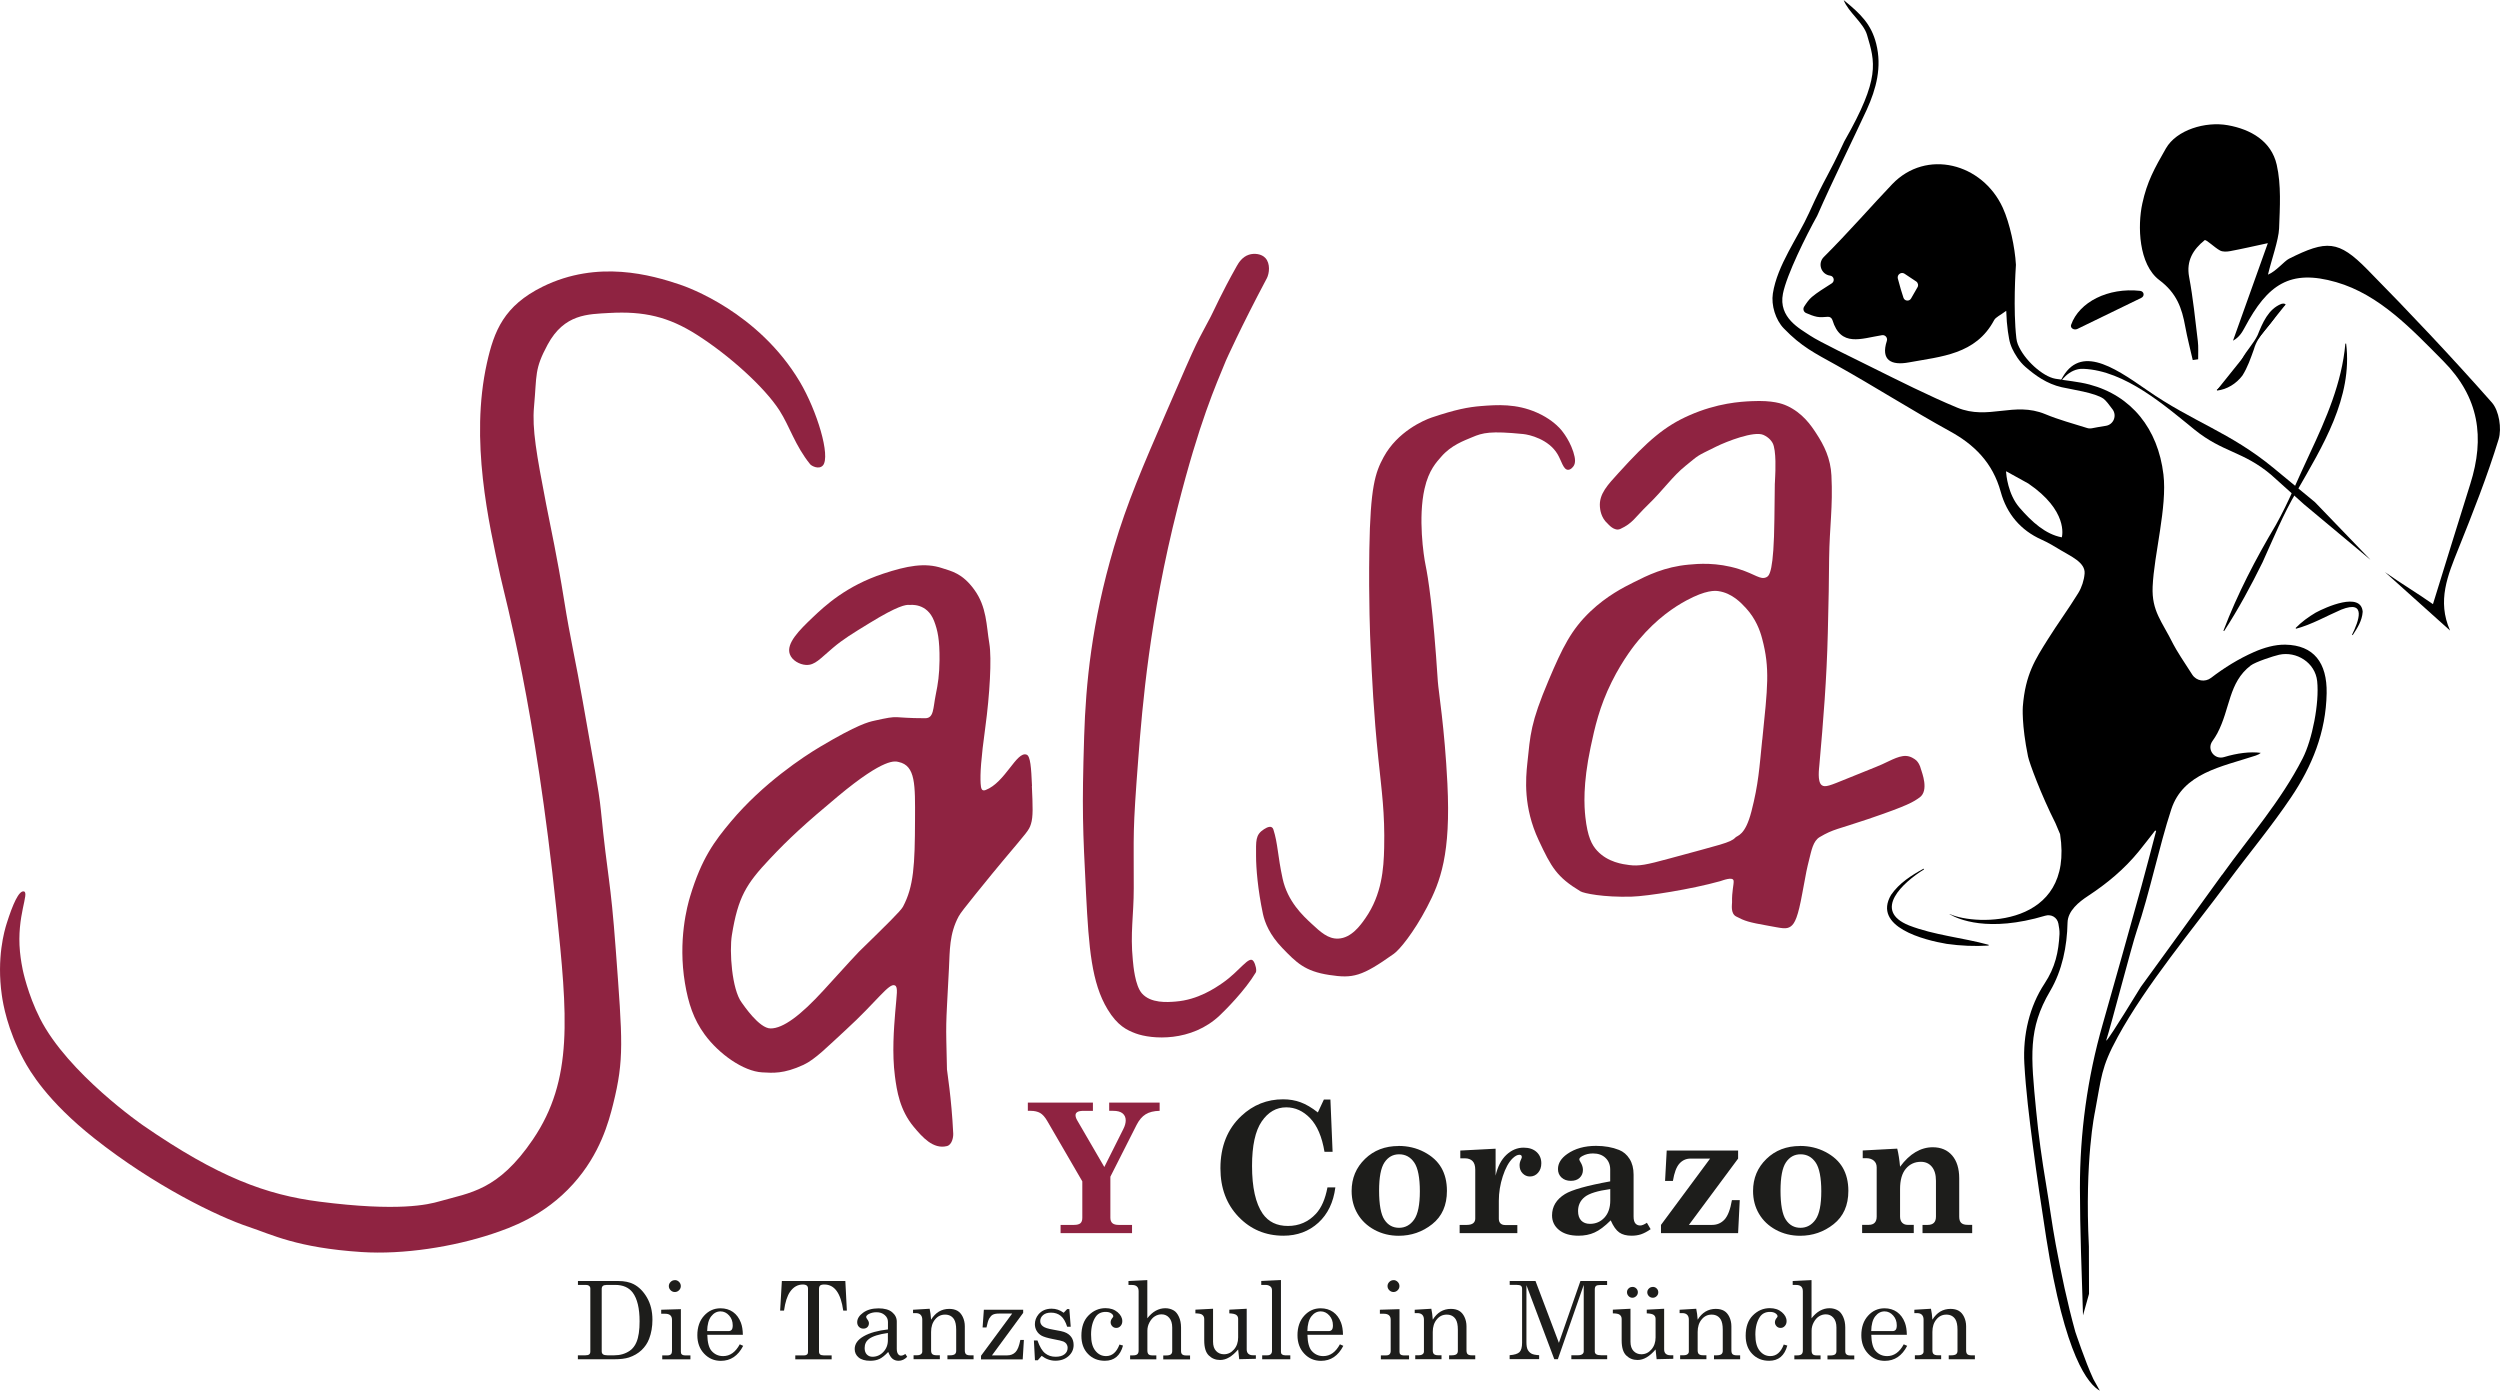 <?xml version="1.0" encoding="UTF-8"?>
<svg id="Ebene_2" data-name="Ebene 2" xmlns="http://www.w3.org/2000/svg" viewBox="0 0 379.58 211.16">
  <defs>
    <style>
      .cls-1 {
        fill: #1d1d1b;
      }

      .cls-2 {
        fill: none;
      }

      .cls-3, .cls-4 {
        fill: #8f2341;
      }

      .cls-4 {
        fill-rule: evenodd;
      }
    </style>
  </defs>
  <g id="Logo_Varianten" data-name="Logo Varianten">
    <g>
      <g>
        <g>
          <path class="cls-4" d="M156.69,119.33c-.12-2.79-.24-4.54-.82-4.75-1.52-.57-3.23,4.22-6.22,5.37-.61.23-.71-.23-.76-.99-.08-1.47.04-3.64.72-8.6.65-4.76.99-10.39.6-12.67-.46-2.72-.37-5.54-2.3-8.18-1.82-2.5-3.48-2.79-4.87-3.25-2.6-.87-5.33-.35-8.93.84-5.63,1.86-8.86,4.88-10.73,6.66-1.96,1.87-4.06,3.92-3.46,5.57.33.93,1.46,1.57,2.45,1.63,1.37.08,2.17-.98,4.09-2.59,1.56-1.32,2.91-2.14,5.62-3.8,4.21-2.58,5.46-2.79,6.01-2.72.12.01,2.66-.37,3.74,2.45.53,1.39.85,2.79.82,5.96-.03,2.22-.22,3.49-.58,5.25-.41,2.02-.26,3.54-1.59,3.54-5.32,0-3.6-.55-7.75.38-.86.19-2.49.56-8.18,3.94-2.55,1.51-8.72,5.58-13.58,11.38-2.48,2.96-4.45,5.59-6.18,11.33-.43,1.43-1.88,6.68-.79,13.21.51,3.05,1.31,5.48,2.99,7.78,2.16,2.96,5.88,5.59,8.73,5.75,1.62.09,3.26.25,6.27-1.14,1.81-.84,3.73-2.84,6.4-5.28,4.75-4.34,6.6-7.23,7.49-6.78.51.26.26,1.37.04,4.11-.19,2.34-.5,6.18-.04,9.69.29,2.19.72,5.11,2.87,7.69,1.29,1.54,2.94,3.43,5.03,2.9.74-.19.98-1.28.95-1.91-.26-5.41-.94-9.44-.95-9.73-.17-7.91-.21-5.43.3-15.31.14-2.72.04-5.26,1.48-7.93.26-.49,1.03-1.45,2.56-3.36,1.86-2.32,3.57-4.37,4.15-5.07,3.69-4.4,3.96-4.61,4.26-5.59.35-1.11.28-2.66.14-5.76ZM138.93,124.43c-.02,6.97-.2,10.17-1.83,13.24-.34.64-2.46,2.71-6.68,6.83-.47.46-1.36,1.46-5.34,5.82-3.52,3.86-6.19,5.84-8.08,5.83-1.74,0-4.11-3.56-4.38-3.92-1.51-2-1.89-7.8-1.5-10.24.94-5.8,2.17-7.77,5.76-11.58,2.86-3.04,5.32-5.32,10.35-9.51,7.18-5.98,8.71-5.31,9.2-5.21,2.61.55,2.52,3.49,2.5,8.74Z"/>
          <g>
            <path class="cls-4" d="M124.94,70.68c1.21-1.41-.9-8.33-3.5-12.71-6.31-10.61-17.12-14.4-18.23-14.77-4.27-1.43-12.43-3.8-20.81.32-5.88,2.9-7.38,6.71-8.47,11.6-2.61,11.73.29,24.29,2.03,32.31.81,3.72,5.27,19.52,8.52,50.67,1.69,16.21,2.6,25.82-3.57,34.91-5.3,7.81-9.56,8.06-14.18,9.39-1.73.5-6.23,1.59-18.23.05-7.99-1.03-15.3-3.65-26.79-11.59,0,0-11.4-7.87-15.63-16.21-1.87-3.67-2.63-7.4-2.63-7.4-.29-1.43-.4-2.52-.42-2.75-.52-5.44,1.47-8.94.6-9.15-.76-.18-1.7,1.95-2.62,4.88-.33,1.04-1.55,5.2-.73,10.9.18,1.26.82,5.15,3.3,9.75.93,1.74,3.59,6.3,10.73,11.95,9.06,7.17,18.69,11.87,23.51,13.47,3.41,1.13,7.25,3.16,17.07,3.8,6.4.42,13.97-.81,19.8-2.74,2.76-.92,7.93-2.7,12.33-7.59,4.13-4.58,5.41-9.49,6.07-12.11,1.7-6.83,1.43-9.58.41-23.38-.83-11.2-1.22-10.63-2.27-21.27-.31-3.14-1.18-7.54-2.76-16.58-1-5.76-1.9-9.52-2.81-15.24-1.11-6.92-1.98-10.71-2.74-14.65-1.47-7.61-2.14-11.41-1.84-14.77.45-4.93.04-5.68,2.07-9.45,2.54-4.69,6.15-4.61,9.35-4.8,5.31-.3,9.01.59,13.23,3.26,5.01,3.17,10.37,8.04,12.62,11.54,1.57,2.45,2.35,5.31,4.66,8.17.21.26,1.34.86,1.94.17Z"/>
            <path class="cls-4" d="M192.33,42.28c-3.97,7.47-6.18,12.43-6.18,12.43-1.6,3.91-4.02,9.24-7.35,22.35-4.27,16.81-5.36,30.26-5.95,37.84-.92,11.95-.69,11.22-.71,19.96,0,4.09-.55,6.79-.14,10.93.08.84.33,3.85,1.38,5.04,1.35,1.53,3.87,1.34,5.1,1.24,3.4-.26,5.99-2.03,7.19-2.86,2.61-1.82,4-4.23,4.65-3.27.32.47.52,1.42.35,1.71-1.63,2.74-4.65,5.74-5.44,6.49-4.33,4.13-10.36,3.67-12.79,2.77-1.31-.49-2.77-1.16-4.28-3.67-2.42-4.01-2.84-9.26-3.26-17.49-.5-9.94-.64-12.78-.29-23.96.25-7.93,1.12-17.19,4.53-28.73,2-6.76,4.31-12.09,7.95-20.5,5.31-12.28,4.4-9.99,6.74-14.49.61-1.17,1.55-3.41,3.96-7.69.25-.44.8-1.38,1.84-1.71.82-.26,1.92-.14,2.51.52.74.82.62,2.28.18,3.12Z"/>
            <path class="cls-4" d="M238.06,71.33c-.71-.03-.97-1.36-1.58-2.38-1.34-2.26-4.26-2.96-5.22-3.05-4.95-.49-6.12-.21-7.75.49-1.2.51-3.18,1.2-4.69,2.96-.66.77-1.89,1.99-2.53,4.86-.99,4.38-.15,10.14.16,11.61.37,1.79,1.14,6.49,1.86,17.67.09,1.39,1.03,7.01,1.45,15.46.54,10.73-1.05,14.9-3.11,18.82-2.02,3.85-4.15,6.43-5.01,7.04-4.9,3.49-6.22,3.77-9.82,3.22-3.7-.56-4.98-1.87-7.13-4.1-1.91-1.98-2.65-3.84-2.94-5.19-.77-3.63-1.04-6.9-1.04-8.77,0-2.31-.13-3.21,1.21-4.07.55-.36,1.21-.6,1.42.04.69,2.15.64,3.96,1.4,7.46.76,3.48,3.1,5.65,4.4,6.85,1.36,1.26,2.51,2.33,4.05,2.26,2-.09,3.37-2.01,4.15-3.14,2.46-3.55,2.75-7.45,2.82-10.62.12-5.32-.37-8.58-.89-13.63-.71-6.9-.95-12.01-1.19-17.31-.03-.62-.29-6.5-.17-14.36.15-9.52.89-11.69,2.17-14.05,2.1-3.87,6.09-5.6,7.3-6.01,3.67-1.23,5.53-1.58,7.51-1.74,2.42-.19,5.32-.39,8.45.99,1.91.84,2.98,1.87,3.42,2.32.12.12,1.42,1.5,2.12,3.65.36,1.12.32,1.71.05,2.14-.04.06-.4.6-.86.58Z"/>
            <path class="cls-4" d="M291.69,116.88c-.19-.77-.47-1.15-.69-1.38,0,0-.46-.46-1.15-.65-1.23-.34-2.66.57-4.11,1.21-1.02.45.34-.13-5.33,2.17-2.49,1.01-3.32,1.39-3.83.97-.67-.54-.38-2.54-.34-3.06.61-6.9,1.11-12.99,1.28-20,.18-7.2.13-5.94.2-11.35.07-4.98.59-7.78.35-12.6-.13-2.59-1.1-4.55-2.32-6.41-.77-1.18-2.07-3.11-4.49-4.19-.68-.3-2.08-.83-5.28-.68-1.66.07-5.24.27-9.53,2.17-3.66,1.62-6.24,3.79-10.72,8.75-1.54,1.71-2.99,3.14-2.81,5.16.03.34.14,1.6,1.16,2.5.1.09,1.02,1.24,1.94.82,1.9-.88,2.14-1.67,4.24-3.71,2.32-2.24,3.68-4.29,5.68-5.89,2.14-1.72,1.43-1.32,4.61-2.89,1.64-.81,5.76-2.41,7.18-1.79.3.13.99.49,1.4,1.22.61,1.08.42,4.61.4,5.06-.08,2.39-.03-1.41-.12,6.49-.09,8.01-.76,8.62-1.21,8.84-.93.44-1.64-.44-4.18-1.24-3.37-1.06-6.24-.8-7.62-.67-3.66.33-6.26,1.63-8.37,2.69-1.55.77-4.07,2.06-6.55,4.41-2.92,2.78-4.25,5.5-6.35,10.46-2.77,6.54-2.77,8.25-3.23,12.57-.25,2.37-.63,6.68,1.71,11.69,1.94,4.15,2.76,5.61,6.35,7.78.51.31,3.5.93,7.76.81,2.43-.07,9.1-1.13,13.46-2.35.33-.09,1.99-.77,2.04-.03.04.58-.28,1.54-.24,3.25,0,.36-.25,1.68.62,2.14,1.34.7,1.9.88,4.83,1.4,2.05.36,2.79.61,3.48.1.6-.45,1.09-1.43,1.75-5.1.59-3.29.71-3.76,1.01-4.97.37-1.47.61-2.88,1.61-3.48,2.11-1.25,2.75-1.17,7.36-2.74,6.15-2.09,6.88-2.61,7.83-3.29,1.45-1.06.31-3.83.23-4.17ZM267.56,112.32c-.43,4.2-.55,6.67-1.64,10.89-.95,3.69-2.12,3.61-2.44,3.96-.71.78-2.29,1.07-9.93,3.16-3.66,1-4.7,1.2-6.19,1.01-.94-.12-3.23-.41-4.86-2.17-.82-.89-1.46-2.12-1.79-5.11-.17-1.57-.41-4.93.8-10.63.63-2.97,1.32-6.11,3.2-9.9,1.76-3.54,3.65-5.83,4.1-6.36,2.77-3.3,5.48-5.05,7.22-5.99,3.01-1.63,4.39-1.5,4.87-1.43,2.1.3,3.49,1.82,4.2,2.59,1.47,1.6,2.12,3.36,2.45,4.63,1.21,4.54.83,7.38.02,15.35Z"/>
          </g>
        </g>
        <g>
          <path class="cls-1" d="M87.75,194.5h6.14c.91,0,1.69.16,2.32.48.79.41,1.47,1.08,2.02,2.03.55.95.83,2.07.83,3.37,0,1.07-.17,2.04-.5,2.89-.25.66-.64,1.24-1.16,1.73-.52.49-1.16.86-1.91,1.11-.56.18-1.31.27-2.25.27h-5.5v-.6h1.13c.28,0,.48-.05.59-.14.11-.09.17-.23.17-.43v-9.57c0-.17-.06-.3-.18-.4-.12-.1-.28-.15-.49-.15h-1.21v-.6ZM92.06,195.1c-.24,0-.42.05-.53.15-.12.1-.17.25-.17.46v9.48c0,.19.07.34.2.44.13.1.36.15.68.15h1.01c.91,0,1.7-.23,2.38-.7.44-.31.78-.75,1.01-1.31.32-.76.47-1.81.47-3.15,0-1.98-.35-3.43-1.04-4.36-.59-.78-1.48-1.17-2.67-1.17h-1.35Z"/>
          <path class="cls-1" d="M100.38,198.86l3-.09v6.48c0,.18.04.3.13.38.12.11.28.16.47.16h.85v.6h-4.28v-.6h.8c.24,0,.41-.06.52-.17s.16-.28.16-.5v-4.74c0-.3-.09-.53-.26-.68-.17-.15-.43-.23-.76-.23h-.62v-.6ZM102.47,194.36c.24,0,.45.09.63.27s.27.4.27.64-.09.45-.27.63-.39.27-.64.27-.46-.09-.64-.27c-.18-.18-.27-.39-.27-.63s.09-.45.27-.63.39-.27.63-.27Z"/>
          <path class="cls-1" d="M112.78,202.67h-5.39c.03,1.15.24,1.96.64,2.43.46.53,1.05.8,1.76.8,1.05,0,1.89-.6,2.53-1.79l.52.23c-.78,1.52-1.91,2.28-3.39,2.28-1.01,0-1.85-.36-2.54-1.09-.69-.73-1.03-1.66-1.03-2.8,0-1.22.34-2.21,1.02-2.96.68-.75,1.51-1.13,2.5-1.13.73,0,1.36.19,1.89.56.53.38.93.91,1.2,1.62.19.49.29,1.11.3,1.86ZM107.38,202.1h3.26c.19,0,.34-.07.45-.2.11-.13.16-.35.16-.67,0-.59-.18-1.09-.55-1.5-.37-.41-.8-.62-1.3-.62-.56,0-1.03.25-1.42.75-.39.5-.59,1.25-.61,2.24Z"/>
          <path class="cls-1" d="M118.7,194.5h9.65l.23,4.49h-.55c-.37-2.64-1.32-3.96-2.87-3.96-.31,0-.52.05-.64.16-.12.11-.17.28-.17.53v9.5c0,.19.06.33.17.43.11.09.3.14.55.14h1.2v.6h-5.52v-.6h1.37c.18,0,.32-.05.42-.14.1-.09.14-.21.14-.36v-9.64c0-.2-.06-.36-.19-.46-.12-.1-.32-.16-.59-.16-.78,0-1.43.37-1.94,1.1-.43.61-.74,1.56-.92,2.86h-.59l.26-4.49Z"/>
          <path class="cls-1" d="M137.45,205.56l.29.45c-.39.4-.83.6-1.3.6-.36,0-.67-.1-.92-.3-.25-.2-.47-.55-.66-1.04-.51.54-.96.89-1.34,1.07-.39.18-.85.27-1.39.27-.77,0-1.36-.17-1.76-.5-.4-.33-.6-.76-.6-1.28,0-.78.46-1.43,1.38-1.95s2.14-.86,3.67-1.03v-1.14c0-.41-.16-.76-.49-1.04-.33-.29-.74-.43-1.25-.43-.47,0-.87.1-1.21.29-.24.14-.36.29-.36.43,0,.08.06.21.19.38.16.21.23.4.23.57,0,.24-.08.44-.23.59s-.36.23-.61.23c-.27,0-.49-.09-.67-.27-.18-.18-.27-.42-.27-.7,0-.53.3-1.02.9-1.45.6-.44,1.38-.66,2.35-.66.89,0,1.58.19,2.05.58.47.39.71.87.71,1.42v4.11c0,.36.06.63.18.8.12.18.27.27.46.27.21,0,.43-.09.66-.26ZM134.81,202.39c-1.36.19-2.33.49-2.89.92-.42.32-.64.78-.64,1.37,0,.41.11.74.33.97s.51.35.86.35c.63,0,1.18-.24,1.64-.72.46-.48.7-1.08.7-1.8v-1.08Z"/>
          <path class="cls-1" d="M138.65,198.86l2.5-.15c.1.47.18,1.02.22,1.66.34-.55.74-.96,1.19-1.23.46-.27.98-.41,1.56-.41.5,0,.92.1,1.25.29.34.2.61.51.81.93.2.42.31.9.31,1.42v3.66c0,.27.06.47.18.58s.33.17.62.17h.53v.6h-3.97v-.6h.38c.35,0,.6-.06.74-.17.14-.11.21-.28.21-.51v-3.22c0-.7-.11-1.22-.32-1.56-.3-.48-.76-.72-1.37-.72s-1.11.24-1.51.73c-.41.49-.61,1.12-.61,1.9v2.79c0,.27.06.47.19.58s.33.17.62.17h.52v.6h-3.99v-.6h.52c.26,0,.46-.05.6-.16.14-.11.2-.24.2-.4v-4.86c0-.32-.09-.56-.26-.73-.17-.17-.42-.25-.75-.25h-.39v-.52Z"/>
          <path class="cls-1" d="M149.38,198.86h5.97v.48l-4.74,6.45h2.31c.53,0,.95-.17,1.27-.5.32-.33.56-.95.73-1.85h.54l-.18,2.96h-6.33v-.55l4.73-6.41h-2c-.42,0-.73.06-.94.17s-.38.31-.54.57c-.15.27-.29.72-.42,1.37h-.59l.19-2.68Z"/>
          <path class="cls-1" d="M157.53,203.55c.33.93.71,1.57,1.15,1.92s.96.53,1.6.53c.58,0,1.03-.13,1.35-.38s.47-.58.47-.97c0-.23-.06-.42-.17-.59-.12-.17-.27-.29-.48-.38s-.73-.21-1.59-.37c-.82-.16-1.38-.33-1.71-.51-.32-.18-.57-.42-.75-.73-.18-.31-.27-.65-.27-1.01,0-.55.18-1.05.55-1.5.48-.57,1.15-.86,2-.86.65,0,1.26.21,1.82.62l.53-.56h.33l.21,2.68h-.54c-.24-.76-.56-1.31-.96-1.64s-.9-.5-1.49-.5c-.51,0-.91.12-1.2.37-.29.25-.44.55-.44.91,0,.32.13.58.4.79.26.21.78.38,1.55.51.89.15,1.47.28,1.74.38.44.16.78.41,1.02.74.24.33.36.74.36,1.22,0,.66-.26,1.23-.78,1.69-.52.46-1.19.69-1.99.69-.75,0-1.44-.25-2.08-.74l-.59.67h-.43l-.16-3h.54Z"/>
          <path class="cls-1" d="M169.99,204.15l.52.15c-.42,1.54-1.34,2.31-2.76,2.31-1.04,0-1.9-.35-2.56-1.04-.67-.69-1-1.61-1-2.76,0-1.33.36-2.36,1.09-3.09s1.59-1.1,2.57-1.1c.74,0,1.35.2,1.83.61.48.41.72.86.72,1.36,0,.3-.09.55-.27.74-.18.2-.39.29-.64.29s-.45-.08-.61-.25-.25-.37-.25-.6.09-.46.27-.67c.09-.1.13-.18.13-.24,0-.15-.1-.31-.31-.45-.21-.15-.49-.22-.85-.22-.65,0-1.15.24-1.49.71-.48.69-.72,1.6-.72,2.73s.21,1.89.64,2.44.97.83,1.64.83c.92,0,1.6-.59,2.04-1.77Z"/>
          <path class="cls-1" d="M171.35,194.5l2.85-.14v5.8c.4-.51.82-.9,1.28-1.15.46-.25.94-.38,1.45-.38.48,0,.92.12,1.3.35.3.18.56.5.77.96.21.46.32.99.32,1.62v3.58c0,.23.06.4.18.5.12.1.3.16.55.16h.64v.6h-4.07v-.6h.45c.34,0,.58-.06.71-.17.13-.11.2-.27.2-.49v-3.58c0-.63-.15-1.12-.45-1.47-.3-.35-.69-.53-1.16-.53-.37,0-.71.1-1.03.3-.32.2-.58.5-.8.9-.22.4-.33.83-.33,1.28v3.01c0,.27.06.46.17.57.11.11.3.17.55.17h.64v.6h-3.98v-.6h.45c.3,0,.52-.06.65-.18.13-.12.19-.31.19-.56v-8.99c0-.32-.08-.56-.25-.72-.17-.16-.41-.24-.74-.24h-.55v-.6Z"/>
          <path class="cls-1" d="M184.18,198.72v4.99c0,.61.15,1.08.46,1.41.31.33.71.5,1.19.5.6,0,1.11-.24,1.53-.73.42-.48.63-1.09.63-1.82v-2.82c0-.26-.09-.46-.28-.6s-.54-.22-1.06-.24v-.56l2.64-.14v6.18c0,.28.08.5.24.65.16.15.39.23.68.23h.47v.54l-2.53.06-.16-1.48c-.45.53-.9.93-1.36,1.2-.45.27-.91.4-1.38.4-.68,0-1.25-.23-1.71-.68-.47-.45-.7-1.21-.7-2.29v-3.27c0-.29-.12-.51-.35-.66-.16-.11-.49-.17-.99-.18v-.56l2.67-.14Z"/>
          <path class="cls-1" d="M194.49,194.36v10.91c0,.15.04.27.14.35.13.11.3.16.49.16h.79v.6h-4.27v-.6h.76c.25,0,.43-.06.55-.18.12-.12.18-.28.18-.5v-9.16c0-.27-.07-.46-.22-.59-.2-.17-.44-.26-.73-.26h-.68v-.6l2.98-.14Z"/>
          <path class="cls-1" d="M203.9,202.67h-5.39c.03,1.15.24,1.96.64,2.43.46.53,1.05.8,1.76.8,1.05,0,1.89-.6,2.53-1.79l.52.23c-.78,1.52-1.91,2.28-3.39,2.28-1.01,0-1.86-.36-2.54-1.09-.69-.73-1.03-1.66-1.03-2.8,0-1.22.34-2.21,1.02-2.96.68-.75,1.51-1.13,2.5-1.13.73,0,1.36.19,1.89.56.53.38.93.91,1.2,1.62.19.49.29,1.11.3,1.86ZM198.51,202.1h3.26c.19,0,.34-.07.45-.2.11-.13.16-.35.16-.67,0-.59-.18-1.09-.55-1.5-.37-.41-.8-.62-1.3-.62-.56,0-1.03.25-1.42.75-.39.5-.59,1.25-.61,2.24Z"/>
          <path class="cls-1" d="M209.49,198.86l3-.09v6.48c0,.18.04.3.13.38.12.11.28.16.47.16h.85v.6h-4.28v-.6h.8c.24,0,.41-.06.52-.17.11-.12.17-.28.17-.5v-4.74c0-.3-.09-.53-.26-.68-.17-.15-.43-.23-.76-.23h-.62v-.6ZM211.58,194.36c.24,0,.45.09.63.27.18.18.27.4.27.64s-.09.45-.27.63-.39.27-.63.27-.46-.09-.64-.27c-.18-.18-.27-.39-.27-.63s.09-.45.27-.63.39-.27.63-.27Z"/>
          <path class="cls-1" d="M214.82,198.86l2.5-.15c.1.47.18,1.02.22,1.66.34-.55.74-.96,1.19-1.23.46-.27.98-.41,1.56-.41.5,0,.92.1,1.25.29.34.2.61.51.81.93.2.42.31.9.31,1.42v3.66c0,.27.06.47.18.58s.33.17.62.17h.53v.6h-3.97v-.6h.38c.35,0,.6-.06.74-.17.14-.11.21-.28.21-.51v-3.22c0-.7-.11-1.22-.32-1.56-.3-.48-.76-.72-1.37-.72s-1.11.24-1.51.73c-.41.49-.61,1.12-.61,1.9v2.79c0,.27.06.47.19.58s.33.17.62.17h.52v.6h-3.99v-.6h.52c.26,0,.46-.05.6-.16.14-.11.2-.24.2-.4v-4.86c0-.32-.09-.56-.26-.73-.17-.17-.42-.25-.75-.25h-.39v-.52Z"/>
          <path class="cls-1" d="M229.18,194.5h3.96l3.55,9.39,3.27-9.39h4.05v.6h-.99c-.35,0-.58.05-.7.15-.12.1-.18.28-.18.53v9.41c0,.19.07.33.22.43.15.1.39.15.75.15h.91v.6h-5.44v-.6h1.02c.29,0,.51-.06.65-.17s.21-.25.21-.42v-10.09l-3.93,11.28h-.54l-4.23-11.24v8.64c0,.51.06.9.19,1.15.13.25.31.45.55.59s.63.22,1.19.25v.6h-4.48v-.6c.73-.05,1.23-.21,1.5-.47.26-.27.39-.74.39-1.42v-8.2c0-.2-.06-.35-.18-.45-.12-.09-.35-.14-.69-.14h-1.01v-.6Z"/>
          <path class="cls-1" d="M247.56,198.72v4.99c0,.61.15,1.08.46,1.41.31.33.71.5,1.19.5.6,0,1.11-.24,1.53-.73.42-.48.63-1.09.63-1.82v-2.82c0-.26-.09-.46-.28-.6s-.54-.22-1.06-.24v-.56l2.64-.14v6.18c0,.28.08.5.24.65.16.15.39.23.68.23h.47v.54l-2.53.06-.16-1.48c-.45.53-.9.93-1.36,1.2-.45.27-.91.4-1.38.4-.68,0-1.25-.23-1.71-.68-.47-.45-.7-1.21-.7-2.29v-3.27c0-.29-.12-.51-.35-.66-.16-.11-.49-.17-.99-.18v-.56l2.67-.14ZM247.85,195.39c.23,0,.43.08.59.24.16.16.24.35.24.57s-.08.43-.25.59-.36.25-.58.25-.42-.08-.58-.25c-.16-.17-.24-.36-.24-.59s.08-.42.24-.57c.16-.16.35-.23.58-.23ZM250.95,195.39c.23,0,.43.08.59.24.16.16.24.35.24.58s-.08.43-.25.59c-.16.16-.36.24-.58.24s-.43-.08-.59-.24-.25-.36-.25-.58.08-.42.25-.58c.16-.16.36-.24.59-.24Z"/>
          <path class="cls-1" d="M255.04,198.86l2.5-.15c.1.47.18,1.02.22,1.66.34-.55.74-.96,1.19-1.23.46-.27.98-.41,1.56-.41.5,0,.92.1,1.25.29.34.2.61.51.81.93.2.42.31.9.31,1.42v3.66c0,.27.06.47.18.58s.33.17.62.17h.53v.6h-3.97v-.6h.38c.35,0,.6-.06.74-.17.14-.11.21-.28.21-.51v-3.22c0-.7-.11-1.22-.32-1.56-.3-.48-.76-.72-1.37-.72s-1.11.24-1.51.73c-.41.49-.61,1.12-.61,1.9v2.79c0,.27.06.47.19.58s.33.17.62.17h.52v.6h-3.99v-.6h.52c.26,0,.46-.05.6-.16.14-.11.2-.24.2-.4v-4.86c0-.32-.09-.56-.26-.73-.17-.17-.42-.25-.75-.25h-.39v-.52Z"/>
          <path class="cls-1" d="M270.85,204.15l.52.15c-.42,1.54-1.34,2.31-2.76,2.31-1.04,0-1.9-.35-2.56-1.04-.67-.69-1-1.61-1-2.76,0-1.33.36-2.36,1.09-3.09s1.59-1.1,2.57-1.1c.74,0,1.35.2,1.83.61.48.41.72.86.72,1.36,0,.3-.09.55-.27.74-.18.2-.39.29-.64.29s-.45-.08-.61-.25-.25-.37-.25-.6.09-.46.27-.67c.09-.1.13-.18.13-.24,0-.15-.1-.31-.31-.45-.21-.15-.49-.22-.85-.22-.65,0-1.15.24-1.49.71-.48.69-.72,1.6-.72,2.73s.21,1.89.64,2.44.97.83,1.64.83c.92,0,1.6-.59,2.04-1.77Z"/>
          <path class="cls-1" d="M272.2,194.5l2.85-.14v5.8c.4-.51.82-.9,1.28-1.15.46-.25.94-.38,1.45-.38.48,0,.92.12,1.3.35.3.18.56.5.77.96.21.46.32.99.32,1.62v3.58c0,.23.06.4.18.5.12.1.3.16.55.16h.64v.6h-4.07v-.6h.45c.34,0,.58-.06.71-.17.13-.11.2-.27.2-.49v-3.58c0-.63-.15-1.12-.45-1.47-.3-.35-.69-.53-1.16-.53-.37,0-.71.1-1.03.3-.32.2-.58.5-.8.9-.22.4-.33.83-.33,1.28v3.01c0,.27.06.46.17.57.11.11.3.17.55.17h.64v.6h-3.98v-.6h.45c.3,0,.52-.06.65-.18.13-.12.19-.31.19-.56v-8.99c0-.32-.08-.56-.25-.72-.17-.16-.41-.24-.74-.24h-.55v-.6Z"/>
          <path class="cls-1" d="M289.51,202.67h-5.39c.03,1.15.24,1.96.64,2.43.46.53,1.05.8,1.76.8,1.05,0,1.89-.6,2.53-1.79l.52.23c-.78,1.52-1.91,2.28-3.39,2.28-1.01,0-1.86-.36-2.54-1.09-.69-.73-1.03-1.66-1.03-2.8,0-1.22.34-2.21,1.02-2.96.68-.75,1.51-1.13,2.5-1.13.73,0,1.36.19,1.89.56.53.38.93.91,1.2,1.62.19.49.29,1.11.3,1.86ZM284.12,202.1h3.26c.19,0,.34-.07.45-.2.11-.13.16-.35.16-.67,0-.59-.18-1.09-.55-1.5-.37-.41-.8-.62-1.3-.62-.56,0-1.03.25-1.42.75-.39.5-.59,1.25-.61,2.24Z"/>
          <path class="cls-1" d="M290.68,198.86l2.5-.15c.1.47.18,1.02.22,1.66.34-.55.74-.96,1.19-1.23.46-.27.98-.41,1.56-.41.5,0,.92.1,1.25.29.34.2.61.51.81.93.2.42.31.9.31,1.42v3.66c0,.27.06.47.18.58s.33.17.62.17h.53v.6h-3.97v-.6h.38c.35,0,.6-.06.74-.17.14-.11.21-.28.21-.51v-3.22c0-.7-.11-1.22-.32-1.56-.3-.48-.76-.72-1.37-.72s-1.11.24-1.51.73c-.41.49-.61,1.12-.61,1.9v2.79c0,.27.06.47.19.58s.33.17.62.17h.52v.6h-3.99v-.6h.52c.26,0,.46-.05.6-.16.14-.11.2-.24.2-.4v-4.86c0-.32-.09-.56-.26-.73-.17-.17-.42-.25-.75-.25h-.39v-.52Z"/>
        </g>
        <g>
          <path class="cls-3" d="M156.08,167.41h9.86v1.25h-1.36c-.48,0-.82.06-1,.18-.19.12-.28.28-.28.48,0,.22.08.48.24.76l4.13,7.11,2.89-5.77c.24-.47.36-.91.36-1.31,0-.45-.16-.8-.47-1.06-.31-.26-.79-.39-1.43-.39h-.61v-1.25h7.66v1.25c-.88.02-1.59.19-2.13.53-.54.33-.99.87-1.37,1.61l-3.98,7.86v6.23c0,.37.1.64.3.82s.52.27.94.27h2.05v1.25h-10.85v-1.25h2.04c.46,0,.79-.09.98-.26.19-.17.28-.45.28-.82v-5.53l-5.33-9.18c-.34-.59-.7-.99-1.08-1.21-.38-.21-.86-.32-1.43-.32h-.43v-1.25Z"/>
          <path class="cls-1" d="M200.09,168.91l.92-1.97h.99l.33,7.94h-1.23c-.38-2.29-1.11-3.98-2.17-5.09-1.06-1.11-2.28-1.66-3.64-1.66-1.5,0-2.74.71-3.72,2.14s-1.47,3.68-1.47,6.76c0,3.26.54,5.68,1.62,7.25.87,1.24,2.14,1.86,3.83,1.86s3.11-.62,4.26-1.86c.83-.9,1.41-2.23,1.74-3.99h1.2c-.29,2.26-1.15,4.05-2.58,5.36-1.44,1.31-3.21,1.97-5.3,1.97-2.71,0-4.99-.96-6.82-2.87-1.83-1.91-2.75-4.37-2.75-7.36,0-3.32,1.06-5.97,3.17-7.95,1.8-1.69,3.92-2.53,6.34-2.53.96,0,1.84.15,2.66.45.82.3,1.69.81,2.63,1.55Z"/>
          <path class="cls-1" d="M212.35,173.99c1.4,0,2.69.3,3.86.91,1.17.61,2.05,1.4,2.62,2.38.57.98.86,2.15.86,3.53,0,2.2-.75,3.88-2.24,5.06s-3.19,1.76-5.08,1.76c-1.34,0-2.57-.3-3.68-.9-1.11-.6-1.97-1.42-2.57-2.44-.6-1.02-.9-2.18-.9-3.46,0-1.94.68-3.56,2.03-4.87,1.35-1.31,3.05-1.96,5.1-1.96ZM212.43,175.26c-.93,0-1.67.41-2.22,1.23-.55.82-.82,2.25-.82,4.31s.27,3.61.82,4.41c.54.81,1.28,1.21,2.21,1.21s1.71-.42,2.29-1.25.87-2.26.87-4.3-.29-3.55-.86-4.37c-.57-.83-1.33-1.24-2.29-1.24Z"/>
          <path class="cls-1" d="M230.38,185.98v1.25h-8.76v-1.25h1.08c.45,0,.77-.09.98-.26.21-.17.31-.41.31-.7v-7.42c0-.6-.14-1.04-.41-1.31s-.65-.42-1.15-.42h-.71v-1.18l5.36-.28v4.09c.31-1.37.86-2.42,1.63-3.15.78-.73,1.65-1.1,2.62-1.1.83,0,1.49.22,1.97.66.48.44.72,1.01.72,1.71,0,.6-.17,1.08-.5,1.45s-.74.56-1.23.56c-.43,0-.8-.16-1.11-.48-.31-.32-.46-.73-.46-1.23,0-.28.07-.57.22-.87.08-.17.12-.29.12-.36,0-.12-.03-.22-.09-.27s-.15-.09-.27-.09c-.32,0-.67.19-1.05.56-.59.58-1.08,1.48-1.48,2.71-.4,1.23-.6,2.47-.6,3.72v2.71c0,.31.08.55.25.72.17.17.41.25.71.25h1.83Z"/>
          <path class="cls-1" d="M250.06,185.67l.56.96c-.54.38-1.03.63-1.47.78-.43.14-.91.21-1.43.21-.77,0-1.39-.16-1.86-.49-.47-.33-.91-.94-1.3-1.84-.91.9-1.73,1.52-2.45,1.84-.72.33-1.54.49-2.45.49-1.26,0-2.24-.29-2.95-.87-.71-.58-1.06-1.32-1.06-2.21,0-1.35.65-2.43,1.96-3.24,1.04-.64,3.33-1.29,6.87-1.93v-1.81c0-.71-.24-1.3-.71-1.75-.47-.45-1.11-.68-1.9-.68-.61,0-1.14.13-1.61.39-.31.17-.47.34-.47.51,0,.09.06.22.17.4.25.4.38.8.38,1.19,0,.5-.17.9-.5,1.21-.33.31-.77.46-1.33.46-.59,0-1.06-.17-1.42-.5-.36-.33-.54-.77-.54-1.29,0-.87.47-1.63,1.41-2.29,1.17-.82,2.63-1.23,4.37-1.23,1.31,0,2.48.21,3.5.62.65.26,1.18.71,1.59,1.36s.61,1.44.61,2.39v6.36c0,.48.09.83.27,1.04.18.21.42.32.74.32.26,0,.6-.14,1.02-.42ZM244.49,180.54c-1.91.26-3.2.66-3.88,1.2-.67.54-1.01,1.25-1.01,2.14,0,.62.16,1.1.48,1.44.32.33.76.5,1.33.5.88,0,1.62-.32,2.2-.95.58-.63.88-1.5.88-2.6v-1.73Z"/>
          <path class="cls-1" d="M253.06,174.69h10.84v1.22l-7.47,10.07h3.52c.76,0,1.4-.28,1.9-.83.5-.55.87-1.53,1.11-2.93h1.19l-.25,5.01h-11.71v-1.25l7.46-10.07h-2.95c-.69,0-1.25.25-1.71.76s-.78,1.38-.99,2.63h-1.19l.25-4.61Z"/>
          <path class="cls-1" d="M273.3,173.99c1.4,0,2.69.3,3.86.91,1.17.61,2.05,1.4,2.62,2.38.57.98.86,2.15.86,3.53,0,2.2-.75,3.88-2.24,5.06s-3.19,1.76-5.08,1.76c-1.34,0-2.57-.3-3.68-.9-1.11-.6-1.97-1.42-2.57-2.44-.6-1.02-.9-2.18-.9-3.46,0-1.94.68-3.56,2.03-4.87,1.35-1.31,3.05-1.96,5.1-1.96ZM273.38,175.26c-.93,0-1.67.41-2.22,1.23-.55.82-.82,2.25-.82,4.31s.27,3.61.82,4.41c.54.81,1.28,1.21,2.21,1.21s1.71-.42,2.29-1.25.87-2.26.87-4.3-.29-3.55-.86-4.37c-.57-.83-1.33-1.24-2.29-1.24Z"/>
          <path class="cls-1" d="M299.44,185.98v1.25h-7.54v-1.25h.79c.42,0,.73-.11.94-.32.21-.21.31-.53.31-.94v-5.44c0-.93-.21-1.64-.63-2.14-.42-.5-.97-.74-1.66-.74-.93,0-1.69.35-2.28,1.05s-.88,1.73-.88,3.07v4.19c0,.41.11.72.32.94.21.21.48.32.81.32h.95v1.25h-7.84v-1.25h1.02c.39,0,.69-.11.89-.32s.3-.53.3-.94v-7.46c0-.43-.14-.77-.43-1.02-.29-.25-.67-.38-1.15-.38h-.54v-1.17l5.24-.28c.19.77.33,1.68.43,2.75.73-.99,1.51-1.73,2.34-2.22s1.7-.74,2.62-.74c1.25,0,2.23.42,2.95,1.25.71.83,1.07,1.99,1.07,3.47v5.81c0,.45.1.77.31.96.21.2.53.29.98.29h.7Z"/>
        </g>
      </g>
      <g>
        <path d="M359.87,84.96l-10.05-8.39-5.01-4.5c-4.24-3.57-7.29-3.35-11.59-6.82-4.51-3.65-10.56-8.98-16.88-9.25-2.29-.12-3.64,2.2-3.64,2.2,2.72-6.19,8.01-2.64,13.27,1.02,7,4.88,12.61,6.38,19.23,11.84,1.3,1.07,6.28,5.18,6.28,5.18l8.41,8.73Z"/>
        <path d="M332.93,54.68c-.38-1.69-.83-3.38-1.14-5.09-.51-2.82-1.29-5.08-3.93-7.06-3.17-2.39-3.32-8.25-2.59-11.62.72-3.33,1.85-5.35,3.58-8.37,1.62-2.83,6.01-4.13,9.39-3.53,3.49.62,6.62,2.4,7.44,6.01.7,3.09.48,6.43.36,9.66-.07,1.77-1.17,4.8-1.69,7.02,1.25-.51,2.46-2.05,3.2-2.42,5.71-2.86,7.5-2.81,11.85,1.6,6.48,6.58,12.83,13.31,18.95,20.24,1.09,1.24,1.52,3.94,1.02,5.58-1.73,5.64-3.91,11.15-6.11,16.63-1.6,3.99-3.27,7.89-1.26,12.41-3.48-3.13-6.68-6-9.89-8.88.05-.07-.05.07,0,0,2.42,1.72,4.99,3.24,7.29,4.87,1.92-6.18,3.77-12.22,5.67-18.25,2.22-7.04,1.37-13.13-4.09-18.65-4.75-4.79-9.67-10.09-16.27-11.99-7.04-2.03-10.42.38-13.86,6.83-.41.76-.83,1.52-1.81,2.06,1.72-4.8,3.43-9.6,5.29-14.81-2.18.47-3.95.88-5.72,1.21-.49.09-1.11.13-1.53-.09-.86-.46-2.14-1.74-2.35-1.57-1.71,1.39-2.82,3.1-2.35,5.59.6,3.22.93,6.48,1.32,9.74.11.9.04,1.83.05,2.75-.28.04-.56.08-.84.12Z"/>
        <path d="M325.11,45.23c-3.25,1.58-6.55,3.18-9.69,4.71-.52.25-1.13-.14-.96-.62,1.22-3.47,5.63-5.69,10.47-5.16.62.07.74.8.18,1.07Z"/>
        <path d="M292.13,132c-3.19,1.98-7.89,6.25-2.28,8.51,3.84,1.49,8.07,1.84,12.09,2.94,0,0-.01.12-.01.12-2.12.13-4.25.04-6.36-.26-3.39-.57-11.3-2.56-8.45-7.43,1.24-1.8,3.08-2.97,4.95-3.99,0,0,.06.11.06.11h0Z"/>
        <path d="M357.11,96.38c1.02-2.06,2.26-5.36-1.63-3.82-2.28.98-4.41,2.24-6.87,2.9,0,0-.06-.11-.06-.11.91-.93,1.94-1.68,3.04-2.33,1.53-.83,6.89-3.24,7.14-.14-.09,1.38-.8,2.46-1.52,3.56,0,0-.11-.07-.11-.07h0Z"/>
        <path d="M337.59,95.75c2.14-5.61,4.9-10.91,7.96-16.05,1.95-3.47,3.42-7.2,5.13-10.79,2.5-5.33,4.9-10.8,5.42-16.74,0,0,.12,0,.12,0,1.02,8.21-3.61,15.63-7.52,22.46-2.03,3.43-3.54,7.14-5.18,10.76-1.76,3.57-3.65,7.07-5.83,10.43l-.11-.06h0Z"/>
        <g>
          <path class="cls-2" d="M290.95,42.74l-1.82-1.21c-.49-.33-1.13.13-.98.71.33,1.26.64,2.27.88,2.99.17.52.87.58,1.15.1l.98-1.72c.17-.29.08-.67-.2-.86Z"/>
          <path class="cls-2" d="M307.96,73.4s0,0,0,0l-3.36-1.86s-.02,0-.02,0c.01.27.22,3.4,2.05,5.51,1.9,2.2,3.98,4.06,6.43,4.52,0,0,0,0,0,0,.02-.07,1.1-3.96-5.09-8.19Z"/>
          <path class="cls-2" d="M351.81,103.41c-.3-2.83-3.14-4.59-5.77-4.01-.86.19-3.61,1.08-4.33,1.64-3.38,2.6-3.06,6.52-5.06,10.29-.19.36-.47.8-.8,1.27-.85,1.22.33,2.81,1.76,2.37,1.99-.61,4.04-.88,5.64-.66-.19.13-.25.19-.32.22-.15.07-.29.14-.45.19-5.25,1.72-11.01,2.66-12.82,8.16-1.85,5.63-3.31,12.82-5.23,18.42-.75,2.2-3.94,14.52-4.67,16.73.39-.11,5.11-7.95,5.27-8.17,3.99-5.51,8.36-11.47,12.32-17.01,4.23-5.9,8.9-11.16,12.25-17.71,1.45-2.83,2.56-8.39,2.2-11.72Z"/>
          <path d="M317.18,196.44l-.02-7.18c-.66-13.22.92-20.43.92-20.43,1.01-5.28.88-6.67,3.45-11.38,4.32-7.93,11.45-16.43,16.76-23.59,3.18-4.29,6.61-8.39,9.59-12.83,3.13-4.65,5.28-9.82,5.38-15.78.08-4.62-1.95-7.29-6.27-7.37-1.58-.03-3.26.46-4.74,1.11-2.36,1.04-4.52,2.38-6.54,3.93-.91.7-2.22.48-2.85-.48-1.14-1.73-2.48-3.82-2.89-4.64-1.72-3.48-3.29-5-3.13-8.73.21-4.92,2.23-12.1,1.64-17.03-.83-6.94-4.85-11.97-11.24-13.66-1.7-.45-3.46-.57-5.19-.88-1.89-.34-4.71-2.83-5.68-5.23-.12-.29-.18-.6-.22-.91-.51-4.38-.11-10.54-.07-11.1,0-.03,0-.06,0-.09-.14-2.56-.92-6.27-1.99-8.62-3.1-6.78-11.61-8.99-16.79-3.59-2.77,2.89-6.69,7.38-10.39,11.06-.98.98-.41,2.65.97,2.83h0c.58.08.74.85.24,1.17-1.28.82-2.2,1.38-3.01,2.06-.47.39-.83.93-1.18,1.47-.23.35-.09.82.3.98.54.23,1.08.46,1.65.57.53.1,1.09.04,1.64,0,.32-.03.6.18.7.49,1.27,4.16,4.34,2.81,7.53,2.3.5-.08.89.4.73.88-.95,2.93.69,3.75,3.36,3.25,4.87-.9,10.15-1.18,12.93-6.41.25-.46.89-.71,1.84-1.42.04,1.23.13,2.25.25,3.11.02.13.1.65.18,1.1.09.53.25,1.04.48,1.53.37.79,1.04,1.94,2.01,2.78,1.49,1.29,3.23,2.56,5.5,3.08,1.45.33,5.11.84,6.37,1.76.32.24.85.9,1.36,1.61.69.95.15,2.3-1.01,2.49-.84.14-1.67.27-2.12.37-.25.05-.51.04-.75-.04-2.12-.67-4.28-1.24-6.34-2.1-4.75-1.97-8.62.97-13.37-.99-4.15-1.71-9.17-4.24-13.02-6.15-2.43-1.21-7.99-3.89-9.3-4.78-1.52-1.03-4.87-2.71-4.14-6.38.57-2.88,3.54-8.84,5.18-11.79l.05-.1c2.27-5.19,5.47-11.64,7.51-16.07,1.42-3.14,2.31-6.43,1.42-9.98-.75-2.97-2.36-4.53-4.94-6.63.7,1.83,2.99,3.43,3.54,5.26,1.24,4.2,2.03,6.59-3.39,16.09l-.07.13c-2.59,5.6-2.76,5.14-5.32,10.8-1.76,3.89-4.83,7.94-5.51,12.26-.28,1.79.41,4.02,1.66,5.31,2.68,2.78,4.69,3.75,8,5.59,5.71,3.19,11.5,6.88,17.23,10.03,3.66,2.01,6.49,4.75,7.71,9.21.92,3.35,3.04,5.83,6.17,7.23,1.03.46,2,1.04,2.96,1.63,1.39.86,3.74,1.82,3.6,3.53-.08,1.02-.44,2.11-.96,2.96-1.48,2.41-3.16,4.69-4.66,7.09-1.84,2.95-3.38,5.24-3.76,10.16,0,0-.21,2.71.79,7.56.2.98,1.96,5.76,4.16,10.12.05.16.66,1.52.71,1.68,0,0,0,0,0,0,2.18,14.18-12.69,13.98-16.75,12.13-.02-.01-.05.02-.02.03,1.24.73,5.83,2.82,14.52.22.92-.27,1.81.26,1.99,1.2.1.52.19,1.05.17,1.58-.14,2.71-.63,5.04-2.28,7.54-2.27,3.44-3.3,7.76-3.06,12.12.23,4.13.75,8.25,1.28,12.35.61,4.71,1.31,9.41,2.04,14.1,2.85,18.15,6.43,22.3,8.15,23.23-.06-.09-.12-.19-.17-.29,0,0,0,0,0,0l-.76-1.36-.09-.18c-1.22-2.62-2.7-7.1-2.71-7.11,0,0,0,0,0,0-1.23-4.45-2.14-8.82-2.97-13.25-.6-3.24-.94-6.03-1.46-9.09-.63-3.74-1.16-7.5-1.52-11.27-.8-8.3-1.25-12.4,2.12-18.12,1.84-3.12,2.58-6.81,2.65-10.38.03-1.82,1.75-3.18,3.11-4.07,2.86-1.88,5.48-4.04,7.69-6.75.85-1.04,1.67-2.12,2.5-3.18.05.02.1.04.15.06-.74,2.79-1.45,5.58-2.22,8.36-1.95,7.01-3.9,14.03-5.9,21.02-2.32,8.09-3.46,16.47-3.45,24.88.01,6.43.27,12.86.47,19.29l.91-3.26ZM291.14,43.61l-.98,1.71c-.27.47-.97.41-1.15-.1-.24-.71-.54-1.7-.86-2.93-.15-.59.51-1.07,1.02-.73l1.76,1.17c.29.19.38.58.21.89ZM313.05,81.58h-.02c-2.44-.46-4.51-2.31-6.41-4.51-1.76-2.03-2.01-5.02-2.04-5.47l.05-.03,3.33,1.84h0c6.05,4.12,5.16,7.93,5.09,8.18ZM337.36,132.84c-3.96,5.53-8.34,11.5-12.32,17.01-.16.22-4.6,7.59-5.22,8.14-.02.01-.04,0-.03-.02.76-2.35,3.9-14.49,4.65-16.67,1.92-5.6,3.38-12.79,5.23-18.42,1.81-5.5,7.57-6.44,12.82-8.16.15-.05.3-.12.45-.19.07-.03.13-.09.32-.22-1.58-.22-3.6.04-5.58.64-1.45.44-2.65-1.16-1.78-2.4.31-.45.58-.86.76-1.21,1.99-3.77,1.68-7.69,5.06-10.29.72-.55,3.47-1.45,4.33-1.64,2.62-.57,5.47,1.18,5.77,4.01.35,3.33-.75,8.89-2.2,11.72-3.35,6.55-8.02,11.81-12.25,17.71Z"/>
        </g>
        <g>
          <path d="M346.99,46.28s-1.27-1.3-6.63,9.62c0,0-.95,2.21-3.77,3.35"/>
          <path d="M346.95,46.32c-.56.17-.9.95-1.27,1.41-1.04,1.85-2.89,3.17-3.46,5.29-.49,1.36-.97,2.78-1.75,4-.94,1.25-2.35,2.11-3.84,2.28l-.05-.11c1.78-1.32,2.87-2.84,3.84-4.69.67-1.28,1.74-2.32,2.36-3.62.74-1.83,1.61-3.96,3.61-4.74.2-.04.45-.11.65.09l-.09.09h0Z"/>
        </g>
      </g>
    </g>
  </g>
</svg>